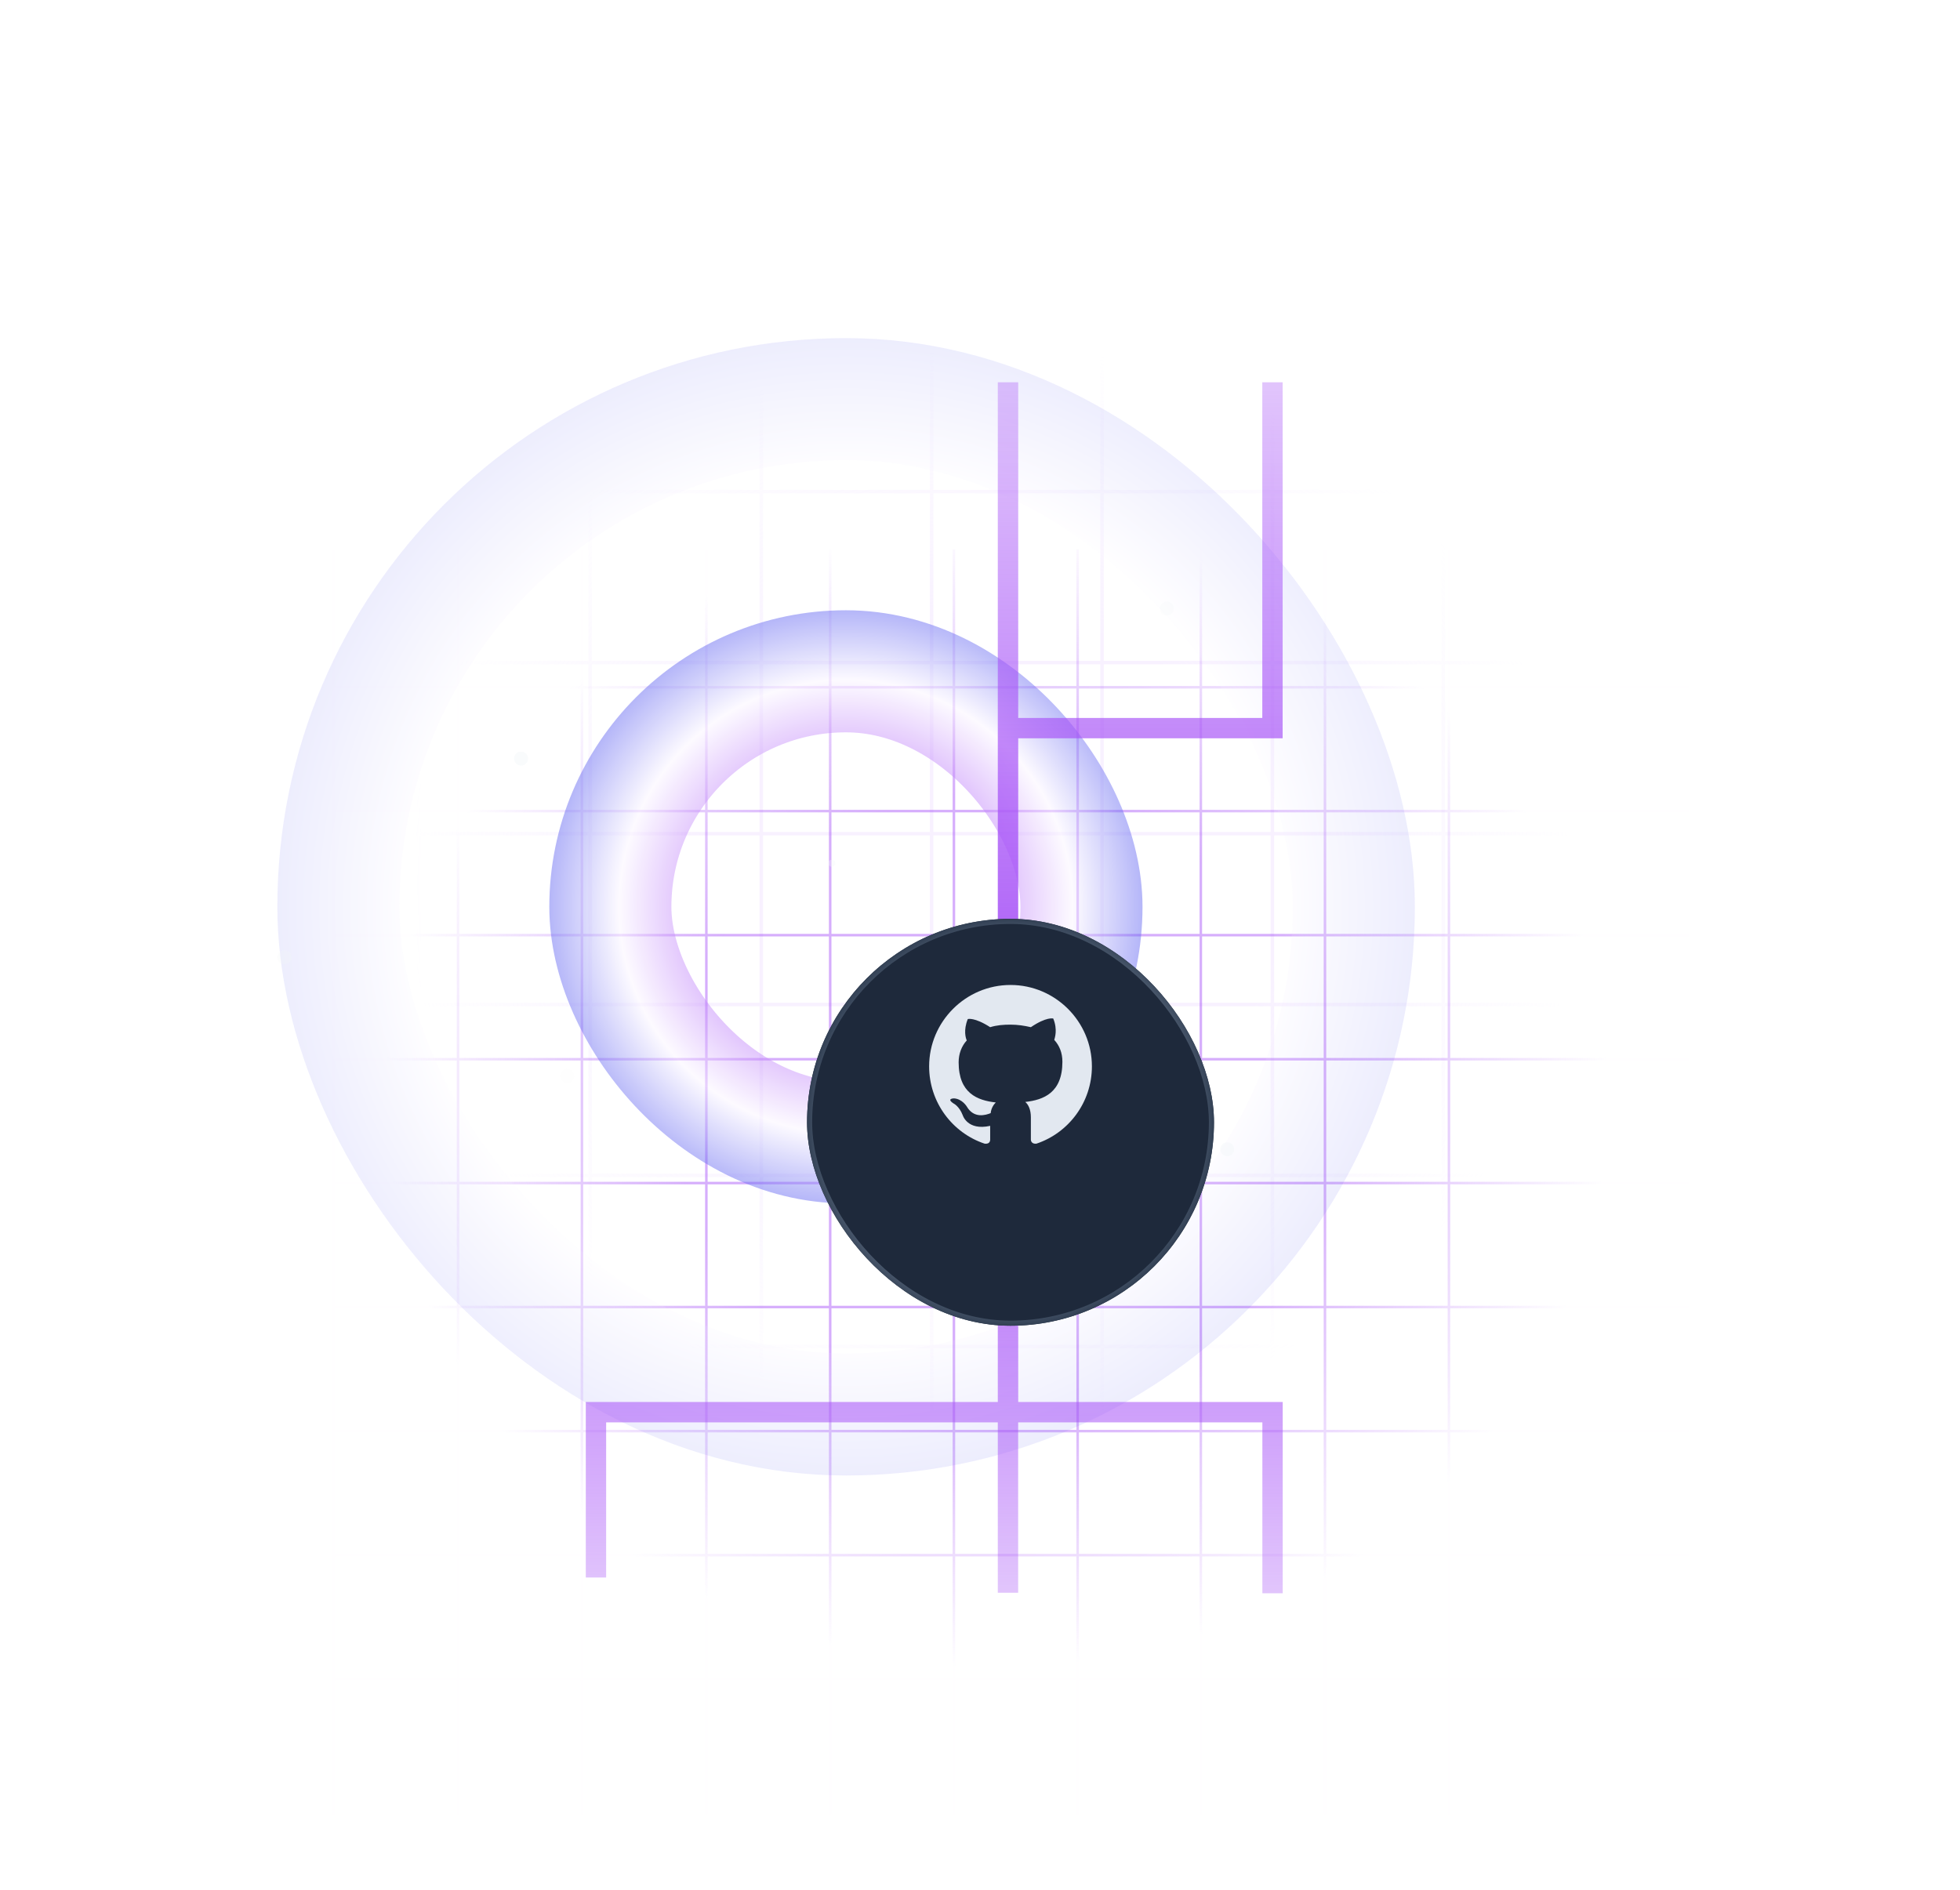 <svg width="1156" height="1115" viewBox="0 0 1156 1115" fill="none" xmlns="http://www.w3.org/2000/svg">
<g filter="url(#filter0_f_39_3345)">
<path fill-rule="evenodd" clip-rule="evenodd" d="M246.008 77H248.066V188.173H347.012V77H349.07V188.173H447.969V77H450.027V188.173H548.445V77H550.503V188.173H648.945V77H651.003V188.173H749.422V77H751.48V188.173H850.191V77H852.249V188.173H951.195V77H953.253V188.173H1147.09V190.231H953.253V288.948H1147.09V291.006H953.253V389.773H1147.09V391.831H953.253V490.725H1147.09V492.783H953.253V591.499H1147.09V593.557H953.253V692.272H1147.09V694.33H953.253V793.222H1147.09V795.28H953.253V894.05H1147.09V896.108H953.253V994.824H1147.09V996.882H953.253V1106H951.195V996.882H852.249V1106H850.191V996.882H751.48V1106H749.422V996.882H651.003V1106H648.945V996.882H550.503V1106H548.445V996.882H450.027V1106H447.969V996.882H349.07V1106H347.012V996.882H248.066V1106H246.008V996.882H147.062V1106H145.004V996.882H46.058V1106H44V996.882V994.824V896.108V894.05V795.28V793.222V694.33V692.272V593.557V591.499V492.783V490.725V391.831V389.773V291.006V288.948V190.231V188.173V77H46.058V188.173H145.004V77H147.062V188.173H246.008V77ZM46.058 190.231V288.948H145.004V190.231H46.058ZM46.058 291.006V389.773H145.004V291.006H46.058ZM46.058 391.831V490.725H145.004V391.831H46.058ZM46.058 492.783V591.499H145.004V492.783H46.058ZM46.058 593.557V692.272H145.004V593.557H46.058ZM46.058 694.33V793.222H145.004V694.33H46.058ZM46.058 795.28V894.05H145.004V795.28H46.058ZM46.058 896.108V994.824H145.004V896.108H46.058ZM246.008 994.824H147.062V896.108H246.008V994.824ZM246.008 894.05H147.062V795.28H246.008V894.05ZM246.008 793.222H147.062V694.33H246.008V793.222ZM246.008 692.272H147.062V593.557H246.008V692.272ZM246.008 591.499H147.062V492.783H246.008V591.499ZM246.008 490.725H147.062V391.831H246.008V490.725ZM246.008 389.773H147.062V291.006H246.008V389.773ZM246.008 288.948H147.062V190.231H246.008V288.948ZM951.195 994.824V896.108H852.249V994.824H951.195ZM951.195 894.05V795.28H852.249V894.05H951.195ZM951.195 793.222V694.33H852.249V793.222H951.195ZM951.195 692.272V593.557H852.249V692.272H951.195ZM951.195 591.499V492.783H852.249V591.499H951.195ZM951.195 490.725V391.831H852.249V490.725H951.195ZM951.195 389.773V291.006H852.249V389.773H951.195ZM951.195 288.948V190.231H852.249V288.948H951.195ZM751.48 190.231H850.191V288.948H751.48V190.231ZM751.48 291.006H850.191V389.773H751.48V291.006ZM751.48 391.831H850.191V490.725H751.48V391.831ZM751.48 492.783H850.191V591.499H751.48V492.783ZM751.48 593.557H850.191V692.272H751.48V593.557ZM751.48 694.33H850.191V793.222H751.48V694.33ZM751.48 795.28H850.191V894.05H751.48V795.28ZM751.48 896.108H850.191V994.824H751.48V896.108ZM749.422 994.824V896.108H651.003V994.824H749.422ZM749.422 894.05V795.28H651.003V894.05H749.422ZM749.422 793.222V694.33H651.003V793.222H749.422ZM749.422 692.272V593.557H651.003V692.272H749.422ZM749.422 591.499V492.783H651.003V591.499H749.422ZM749.422 490.725V391.831H651.003V490.725H749.422ZM749.422 389.773V291.006H651.003V389.773H749.422ZM749.422 288.948V190.231H651.003V288.948H749.422ZM550.503 190.231H648.945V288.948H550.503V190.231ZM550.503 291.006H648.945V389.773H550.503V291.006ZM550.503 391.831H648.945V490.725H550.503V391.831ZM550.503 492.783H648.945V591.499H550.503V492.783ZM550.503 593.557H648.945V692.272H550.503V593.557ZM550.503 694.33H648.945V793.222H550.503V694.33ZM550.503 795.28H648.945V894.05H550.503V795.28ZM550.503 896.108H648.945V994.824H550.503V896.108ZM548.445 994.824V896.108H450.027V994.824H548.445ZM548.445 894.05V795.28H450.027V894.05H548.445ZM548.445 793.222V694.33H450.027V793.222H548.445ZM548.445 692.272V593.557H450.027V692.272H548.445ZM548.445 591.499V492.783H450.027V591.499H548.445ZM548.445 490.725V391.831H450.027V490.725H548.445ZM548.445 389.773V291.006H450.027V389.773H548.445ZM548.445 288.948V190.231H450.027V288.948H548.445ZM349.07 190.231H447.969V288.948H349.07V190.231ZM349.07 291.006H447.969V389.773H349.07V291.006ZM349.07 391.831H447.969V490.725H349.07V391.831ZM349.07 492.783H447.969V591.499H349.07V492.783ZM349.07 593.557H447.969V692.272H349.07V593.557ZM349.07 694.33H447.969V793.222H349.07V694.33ZM349.07 795.28H447.969V894.05H349.07V795.28ZM349.07 896.108H447.969V994.824H349.07V896.108ZM347.012 994.824V896.108H248.066V994.824H347.012ZM347.012 894.05V795.28H248.066V894.05H347.012ZM347.012 793.222V694.33H248.066V793.222H347.012ZM347.012 692.272V593.557H248.066V692.272H347.012ZM347.012 591.499V492.783H248.066V591.499H347.012ZM347.012 490.725V391.831H248.066V490.725H347.012ZM347.012 389.773V291.006H248.066V389.773H347.012ZM347.012 288.948V190.231H248.066V288.948H347.012Z" fill="url(#paint0_radial_39_3345)" fill-opacity="0.32"/>
</g>
<path fill-rule="evenodd" clip-rule="evenodd" d="M342.463 324H343.956V404.643H415.863V324H417.355V404.643H488.889V324H490.382V404.643H561.865V324H563.357V404.643H634.86V324H636.352V404.643H707.5V324H708.992V404.643H780.711V324H782.204V404.643H853.835V324H855.327V404.643H996V406.136H855.327V477.691H996V479.184H855.327V550.863H996V552.356H855.327V624.053H996V625.545H855.327V697.099H996V698.592H855.327V770.231H996V771.723H855.327V843.419H996V844.912H855.327V916.586H996V918.078H855.327V989.64H996V991.133H855.327V1070.27H853.835V991.133H782.204V1070.27H780.711V991.133H708.992V1070.27H707.5V991.133H636.352V1070.27H634.86V991.133H563.357V1070.27H561.865V991.133H490.382V1070.27H488.889V991.133H417.355V1070.27H415.863V991.133H343.956V1070.27H342.463V991.133H270.892V1070.27H269.399V991.133H197.493V1070.27H196V991.133V989.64V918.078V916.586V844.912V843.419V771.723V770.231V698.592V697.099V625.545V624.053V552.356V550.863V479.184V477.691V406.136V404.643V324H197.493V404.643H269.399V324H270.892V404.643H342.463V324ZM197.493 406.136V477.691H269.399V406.136H197.493ZM197.493 479.184V550.863H269.399V479.184H197.493ZM197.493 552.356V624.053H269.399V552.356H197.493ZM197.493 625.545V697.099H269.399V625.545H197.493ZM197.493 698.592V770.231H269.399V698.592H197.493ZM197.493 771.723V843.419H269.399V771.723H197.493ZM197.493 844.912V916.586H269.399V844.912H197.493ZM197.493 918.078V989.64H269.399V918.078H197.493ZM342.463 989.64H270.892V918.078H342.463V989.64ZM342.463 916.586H270.892V844.912H342.463V916.586ZM342.463 843.419H270.892V771.723H342.463V843.419ZM342.463 770.231H270.892V698.592H342.463V770.231ZM342.463 697.099H270.892V625.545H342.463V697.099ZM342.463 624.053H270.892V552.356H342.463V624.053ZM342.463 550.863H270.892V479.184H342.463V550.863ZM342.463 477.691H270.892V406.136H342.463V477.691ZM853.835 989.64V918.078H782.204V989.64H853.835ZM853.835 916.586V844.912H782.204V916.586H853.835ZM853.835 843.419V771.723H782.204V843.419H853.835ZM853.835 770.231V698.592H782.204V770.231H853.835ZM853.835 697.099V625.545H782.204V697.099H853.835ZM853.835 624.053V552.356H782.204V624.053H853.835ZM853.835 550.863V479.184H782.204V550.863H853.835ZM853.835 477.691V406.136H782.204V477.691H853.835ZM708.992 406.136H780.711V477.691H708.992V406.136ZM708.992 479.184H780.711V550.863H708.992V479.184ZM708.992 552.356H780.711V624.053H708.992V552.356ZM708.992 625.545H780.711V697.099H708.992V625.545ZM708.992 698.592H780.711V770.231H708.992V698.592ZM708.992 771.723H780.711V843.419H708.992V771.723ZM708.992 844.912H780.711V916.586H708.992V844.912ZM708.992 918.078H780.711V989.64H708.992V918.078ZM707.5 989.64V918.078H636.352V989.64H707.5ZM707.5 916.586V844.912H636.352V916.586H707.5ZM707.5 843.419V771.723H636.352V843.419H707.5ZM707.5 770.231V698.592H636.352V770.231H707.5ZM707.5 697.099V625.545H636.352V697.099H707.5ZM707.5 624.053V552.356H636.352V624.053H707.5ZM707.5 550.863V479.184H636.352V550.863H707.5ZM707.5 477.691V406.136H636.352V477.691H707.5ZM563.357 406.136H634.86V477.691H563.357V406.136ZM563.357 479.184H634.86V550.863H563.357V479.184ZM563.357 552.356H634.86V624.053H563.357V552.356ZM563.357 625.545H634.86V697.099H563.357V625.545ZM563.357 698.592H634.86V770.231H563.357V698.592ZM563.357 771.723H634.86V843.419H563.357V771.723ZM563.357 844.912H634.86V916.586H563.357V844.912ZM563.357 918.078H634.86V989.64H563.357V918.078ZM561.865 989.64V918.078H490.382V989.64H561.865ZM561.865 916.586V844.912H490.382V916.586H561.865ZM561.865 843.419V771.723H490.382V843.419H561.865ZM561.865 770.231V698.592H490.382V770.231H561.865ZM561.865 697.099V625.545H490.382V697.099H561.865ZM561.865 624.053V552.356H490.382V624.053H561.865ZM561.865 550.863V479.184H490.382V550.863H561.865ZM561.865 477.691V406.136H490.382V477.691H561.865ZM417.355 406.136H488.889V477.691H417.355V406.136ZM417.355 479.184H488.889V550.863H417.355V479.184ZM417.355 552.356H488.889V624.053H417.355V552.356ZM417.355 625.545H488.889V697.099H417.355V625.545ZM417.355 698.592H488.889V770.231H417.355V698.592ZM417.355 771.723H488.889V843.419H417.355V771.723ZM417.355 844.912H488.889V916.586H417.355V844.912ZM417.355 918.078H488.889V989.64H417.355V918.078ZM415.863 989.64V918.078H343.956V989.64H415.863ZM415.863 916.586V844.912H343.956V916.586H415.863ZM415.863 843.419V771.723H343.956V843.419H415.863ZM415.863 770.231V698.592H343.956V770.231H415.863ZM415.863 697.099V625.545H343.956V697.099H415.863ZM415.863 624.053V552.356H343.956V624.053H415.863ZM415.863 550.863V479.184H343.956V550.863H415.863ZM415.863 477.691V406.136H343.956V477.691H415.863Z" fill="url(#paint1_radial_39_3345)" fill-opacity="0.48"/>
<g style="mix-blend-mode:screen" opacity="0.48" filter="url(#filter1_df_39_3345)">
<rect x="359.984" y="359.973" width="277.861" height="277.861" rx="138.93" stroke="url(#paint2_angular_39_3345)" stroke-width="72"/>
</g>
<g opacity="0.12" filter="url(#filter2_df_39_3345)">
<rect x="199.578" y="199.443" width="598.908" height="598.906" rx="299.453" stroke="url(#paint3_angular_39_3345)" stroke-width="72"/>
</g>
<ellipse cx="334.511" cy="634.679" rx="4.116" ry="4.116" fill="#F1F5F9" fill-opacity="0.08"/>
<ellipse cx="167.694" cy="564.69" rx="4.116" ry="4.116" fill="#F1F5F9" fill-opacity="0.24"/>
<ellipse cx="307.3" cy="447.462" rx="4.116" ry="4.116" fill="#F1F5F9" fill-opacity="0.48"/>
<ellipse cx="688.218" cy="358.938" rx="4.116" ry="4.116" fill="#F1F5F9" fill-opacity="0.24"/>
<ellipse cx="723.796" cy="677.901" rx="4.116" ry="4.116" fill="#F1F5F9" fill-opacity="0.48"/>
<ellipse cx="490.609" cy="509.195" rx="2.058" ry="2.058" fill="#F1F5F9" fill-opacity="0.32"/>
<path d="M353 926.007V930.507H357.5L357.5 926.007H353ZM353 834.5V830H348.5L348.5 834.5H353ZM350 926.007H345.5L345.5 930.507H350V926.007ZM350 833H345.5H350ZM350 831.5V827H345.5L345.5 831.5H350ZM593 831.5V836H597.5V831.5H593ZM593 428H597.5V428L593 428ZM593 426.5H588.5V426.5L593 426.5ZM593 230L593 225.5L588.5 225.5V230L593 230ZM596 230H600.5V225.5L596 225.5L596 230ZM596 230.324H591.5V234.824L596 234.824L596 230.324ZM596.039 230.324L600.539 230.324L600.539 225.824L596.038 225.824L596.039 230.324ZM596.04 428L591.54 428L591.54 432.5H596.04V428ZM749 428V432.5H753.5V428H749ZM749 230V225.5H744.5V230H749ZM752 230H756.5V225.5H752V230ZM752 431V435.5H756.5V431H752ZM596.04 431V426.5H591.54L591.54 431L596.04 431ZM596.043 831.499L591.543 831.499L591.543 835.999H596.043L596.043 831.499ZM750.539 831.5L750.539 836H750.539V831.5ZM752.039 831.5H756.539V827H752.039V831.5ZM752.039 833H756.539H752.039ZM752.039 935.324V939.824H756.539V935.324H752.039ZM749.039 935.324H744.539V939.824H749.039V935.324ZM749.039 834.5H753.539V830H749.039V834.5ZM596 834.5L596 830H591.5V834.5H596ZM596 935V939.5H600.5V935H596ZM593 935H588.5V939.5H593V935ZM593 834.5H597.5V830H593V834.5ZM357.5 926.007L357.5 834.5H348.5L348.5 926.007H357.5ZM350 930.507H353V921.507H350V930.507ZM345.5 833L345.5 926.007H354.5L354.5 833H345.5ZM345.5 831.5L345.5 833H354.5L354.5 831.5H345.5ZM351.5 827H350V836H351.5V827ZM593 827H351.5V836H593V827ZM588.5 429.5V831.5H597.5V429.5H588.5ZM588.5 428V429.5H597.5V428H588.5ZM588.5 426.5L588.5 428L597.5 428L597.5 426.5L588.5 426.5ZM588.5 230L588.5 426.5H597.5L597.5 230L588.5 230ZM596 225.5L593 225.5L593 234.5L596 234.5L596 225.5ZM600.5 230.324V230H591.5V230.324H600.5ZM596.038 225.824L596 225.824L596 234.824L596.039 234.824L596.038 225.824ZM600.54 428L600.539 230.324L591.539 230.324L591.54 428L600.54 428ZM596.04 432.5H749V423.5H596.04V432.5ZM753.5 428V230H744.5V428H753.5ZM749 234.5H752V225.5H749V234.5ZM747.5 230V429.5H756.5V230H747.5ZM747.5 429.5V431H756.5V429.5H747.5ZM752 426.5H750.5V435.5H752V426.5ZM750.5 426.5H596.04V435.5H750.5V426.5ZM600.543 831.499L600.54 431L591.54 431L591.543 831.499L600.543 831.499ZM750.539 827L596.043 826.999L596.043 835.999L750.539 836L750.539 827ZM752.039 827H750.539V836H752.039V827ZM756.539 833V831.5H747.539V833H756.539ZM756.539 935.324L756.539 833H747.539L747.539 935.324H756.539ZM749.039 939.824H752.039V930.824H749.039V939.824ZM744.539 834.5L744.539 935.324H753.539L753.539 834.5H744.539ZM596 839L749.039 839V830L596 830L596 839ZM591.5 834.5V935H600.5V834.5H591.5ZM596 930.5H593V939.5H596V930.5ZM597.5 935V834.5H588.5V935H597.5ZM353 839H593V830H353V839Z" fill="url(#paint4_linear_39_3345)"/>
<g filter="url(#filter3_d_39_3345)">
<rect x="476" y="506" width="240" height="240" rx="120" fill="#1E293B"/>
<rect x="477.5" y="507.5" width="237" height="237" rx="118.5" stroke="url(#paint5_angular_39_3345)" stroke-width="3"/>
</g>
<g filter="url(#filter4_d_39_3345)">
<path fill-rule="evenodd" clip-rule="evenodd" d="M596 578C569.6 578 548 599.6 548 626C548 647.3 561.8 665.3 580.7 671.6C583.1 671.9 584 670.7 584 669.2C584 668 584 665 584 661.1C570.5 664.1 567.8 654.8 567.8 654.8C565.7 649.4 562.4 647.9 562.4 647.9C557.9 644.9 562.7 644.9 562.7 644.9C567.5 645.2 570.2 649.7 570.2 649.7C574.4 656.9 581.3 654.8 584.3 653.6C584.6 650.6 586.1 648.5 587.3 647.3C576.5 646.1 565.4 641.9 565.4 623.6C565.4 618.5 567.2 614 570.2 610.7C569.6 609.5 568.1 604.7 570.8 598.1C570.8 598.1 574.7 596.9 584 602.9C587.9 601.7 591.8 601.4 596 601.4C600.2 601.4 604.1 602 608 602.9C617.3 596.6 621.2 597.8 621.2 597.8C623.9 604.4 622.1 609.2 621.8 610.4C624.8 613.7 626.6 617.9 626.6 623.3C626.6 641.6 615.5 645.8 604.7 647C606.5 648.5 608 651.5 608 656C608 662.3 608 667.7 608 669.2C608 670.4 608.9 671.9 611.3 671.6C630.2 665.3 644 647.3 644 626C644 599.6 622.4 578 596 578Z" fill="#E2E8F0"/>
</g>
<defs>
<filter id="filter0_f_39_3345" x="35.845" y="68.845" width="1119.4" height="1045.31" filterUnits="userSpaceOnUse" color-interpolation-filters="sRGB">
<feFlood flood-opacity="0" result="BackgroundImageFix"/>
<feBlend mode="normal" in="SourceGraphic" in2="BackgroundImageFix" result="shape"/>
<feGaussianBlur stdDeviation="4.077" result="effect1_foregroundBlur_39_3345"/>
</filter>
<filter id="filter1_df_39_3345" x="193.507" y="193.495" width="610.814" height="612.339" filterUnits="userSpaceOnUse" color-interpolation-filters="sRGB">
<feFlood flood-opacity="0" result="BackgroundImageFix"/>
<feColorMatrix in="SourceAlpha" type="matrix" values="0 0 0 0 0 0 0 0 0 0 0 0 0 0 0 0 0 0 127 0" result="hardAlpha"/>
<feOffset dy="36"/>
<feGaussianBlur stdDeviation="48"/>
<feColorMatrix type="matrix" values="0 0 0 0 0.153 0 0 0 0 0.067 0 0 0 0 0.067 0 0 0 0.12 0"/>
<feBlend mode="normal" in2="BackgroundImageFix" result="effect1_dropShadow_39_3345"/>
<feBlend mode="normal" in="SourceGraphic" in2="effect1_dropShadow_39_3345" result="shape"/>
<feGaussianBlur stdDeviation="65.239" result="effect2_foregroundBlur_39_3345"/>
</filter>
<filter id="filter2_df_39_3345" x="0.481" y="0.346" width="997.1" height="997.1" filterUnits="userSpaceOnUse" color-interpolation-filters="sRGB">
<feFlood flood-opacity="0" result="BackgroundImageFix"/>
<feColorMatrix in="SourceAlpha" type="matrix" values="0 0 0 0 0 0 0 0 0 0 0 0 0 0 0 0 0 0 127 0" result="hardAlpha"/>
<feOffset dy="36"/>
<feGaussianBlur stdDeviation="48"/>
<feColorMatrix type="matrix" values="0 0 0 0 0.153 0 0 0 0 0.067 0 0 0 0 0.067 0 0 0 0.12 0"/>
<feBlend mode="normal" in2="BackgroundImageFix" result="effect1_dropShadow_39_3345"/>
<feBlend mode="normal" in="SourceGraphic" in2="effect1_dropShadow_39_3345" result="shape"/>
<feGaussianBlur stdDeviation="81.549" result="effect2_foregroundBlur_39_3345"/>
</filter>
<filter id="filter3_d_39_3345" x="380" y="446" width="432" height="432" filterUnits="userSpaceOnUse" color-interpolation-filters="sRGB">
<feFlood flood-opacity="0" result="BackgroundImageFix"/>
<feColorMatrix in="SourceAlpha" type="matrix" values="0 0 0 0 0 0 0 0 0 0 0 0 0 0 0 0 0 0 127 0" result="hardAlpha"/>
<feOffset dy="36"/>
<feGaussianBlur stdDeviation="48"/>
<feColorMatrix type="matrix" values="0 0 0 0 0.059 0 0 0 0 0.09 0 0 0 0 0.165 0 0 0 0.64 0"/>
<feBlend mode="normal" in2="BackgroundImageFix" result="effect1_dropShadow_39_3345"/>
<feBlend mode="normal" in="SourceGraphic" in2="effect1_dropShadow_39_3345" result="shape"/>
</filter>
<filter id="filter4_d_39_3345" x="524" y="557" width="144" height="141.646" filterUnits="userSpaceOnUse" color-interpolation-filters="sRGB">
<feFlood flood-opacity="0" result="BackgroundImageFix"/>
<feColorMatrix in="SourceAlpha" type="matrix" values="0 0 0 0 0 0 0 0 0 0 0 0 0 0 0 0 0 0 127 0" result="hardAlpha"/>
<feOffset dy="3"/>
<feGaussianBlur stdDeviation="12"/>
<feColorMatrix type="matrix" values="0 0 0 0 0.886 0 0 0 0 0.91 0 0 0 0 0.941 0 0 0 0.24 0"/>
<feBlend mode="normal" in2="BackgroundImageFix" result="effect1_dropShadow_39_3345"/>
<feBlend mode="normal" in="SourceGraphic" in2="effect1_dropShadow_39_3345" result="shape"/>
</filter>
<radialGradient id="paint0_radial_39_3345" cx="0" cy="0" r="1" gradientUnits="userSpaceOnUse" gradientTransform="translate(584.893 522.002) rotate(90) scale(319.939 342.975)">
<stop stop-color="#E9D5FF"/>
<stop offset="0.503" stop-color="#E9D5FF"/>
<stop offset="1" stop-color="#E9D5FF" stop-opacity="0.01"/>
</radialGradient>
<radialGradient id="paint1_radial_39_3345" cx="0" cy="0" r="1" gradientUnits="userSpaceOnUse" gradientTransform="translate(588.275 646.732) rotate(90.937) scale(337.825 362.136)">
<stop stop-color="#A855F7"/>
<stop offset="0.527" stop-color="#A855F7"/>
<stop offset="1" stop-color="#A855F7" stop-opacity="0.01"/>
</radialGradient>
<radialGradient id="paint2_angular_39_3345" cx="0" cy="0" r="1" gradientUnits="userSpaceOnUse" gradientTransform="translate(498.915 498.903) scale(174.93 174.93)">
<stop offset="0.472" stop-color="#A855F7"/>
<stop offset="0.764" stop-color="#FAF5FF"/>
<stop offset="1" stop-color="#6366F1"/>
</radialGradient>
<radialGradient id="paint3_angular_39_3345" cx="0" cy="0" r="1" gradientUnits="userSpaceOnUse" gradientTransform="translate(499.032 498.897) scale(335.454 335.453)">
<stop offset="0.472" stop-color="#A855F7"/>
<stop offset="0.764" stop-color="#FAF5FF"/>
<stop offset="1" stop-color="#6366F1"/>
</radialGradient>
<linearGradient id="paint4_linear_39_3345" x1="551.019" y1="230" x2="551.019" y2="935.324" gradientUnits="userSpaceOnUse">
<stop stop-color="#A855F7" stop-opacity="0.35"/>
<stop offset="0.55" stop-color="#A855F7"/>
<stop offset="1" stop-color="#A855F7" stop-opacity="0.35"/>
</linearGradient>
<radialGradient id="paint5_angular_39_3345" cx="0" cy="0" r="1" gradientUnits="userSpaceOnUse" gradientTransform="translate(596 626) scale(120)">
<stop offset="0.472" stop-color="#334155"/>
<stop offset="0.764" stop-color="#94A3B8"/>
<stop offset="1" stop-color="#334155"/>
</radialGradient>
</defs>
</svg>

